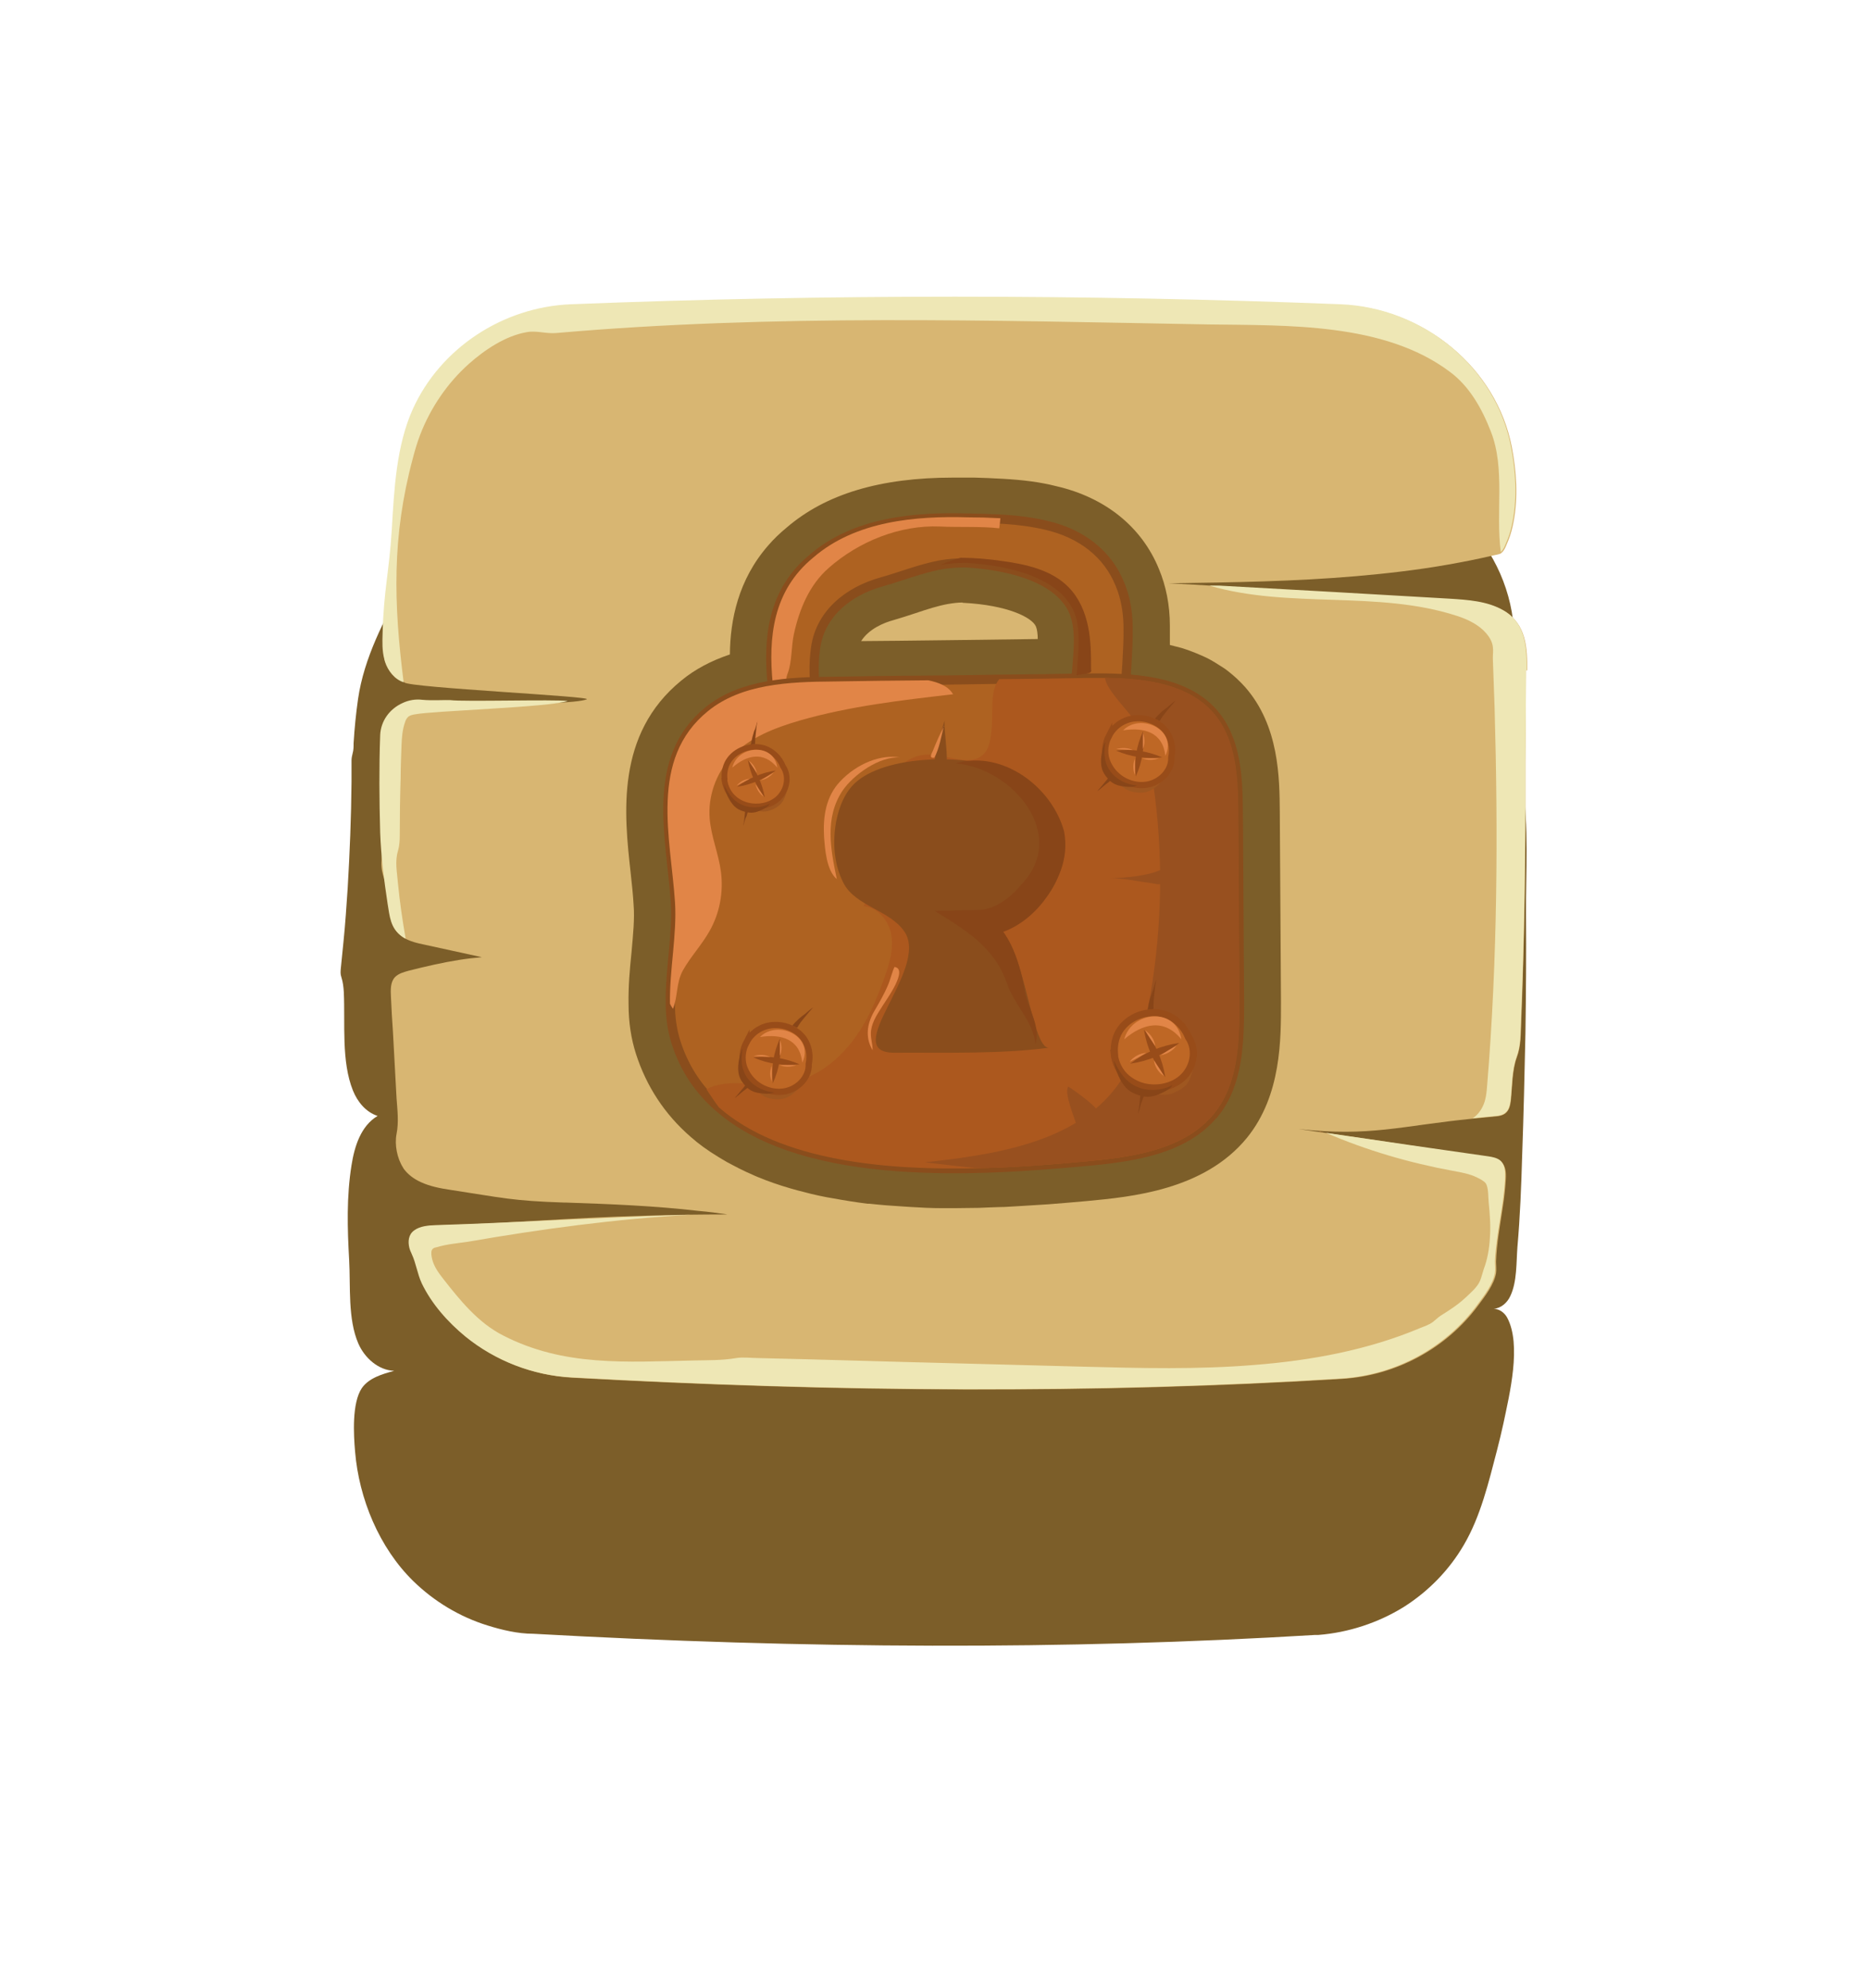 <svg width="63" height="67" viewBox="0 0 63 67" fill="none" xmlns="http://www.w3.org/2000/svg">
<g filter="url(#filter0_d_368_11908)">
<path d="M51.029 15.71C50.8 12.73 48.273 10.379 45.187 10.259C36.498 9.929 27.849 9.919 19.24 10.259C18.62 10.279 18.001 10.399 17.412 10.609C17.122 10.709 16.833 10.839 16.563 10.979C15.225 11.689 14.316 12.93 13.617 14.2C12.947 15.42 12.268 16.71 12.069 18.091C11.999 18.581 11.949 19.081 11.919 19.581C11.919 19.691 11.919 19.811 11.889 19.911C11.869 20.001 11.849 20.071 11.849 20.161C11.849 20.401 11.849 20.641 11.849 20.881C11.839 22.081 11.789 23.282 11.719 24.472C11.679 25.072 11.639 25.672 11.579 26.262C11.549 26.562 11.519 26.862 11.489 27.162C11.479 27.272 11.469 27.363 11.509 27.473C11.559 27.633 11.579 27.793 11.589 27.973C11.639 29.023 11.499 30.303 11.899 31.293C12.049 31.663 12.328 32.013 12.728 32.143C12.159 32.483 11.949 33.174 11.849 33.804C11.679 34.864 11.709 35.934 11.769 36.994C11.819 37.885 11.719 38.985 12.079 39.815C12.288 40.295 12.748 40.715 13.287 40.735C12.878 40.845 12.438 40.975 12.198 41.315C11.859 41.815 11.919 42.886 11.969 43.456C12.099 45.036 12.778 46.696 13.936 47.827C14.635 48.507 15.494 49.027 16.433 49.317C16.913 49.467 17.452 49.597 17.971 49.597C27.119 50.107 35.918 50.147 44.328 49.637C44.368 49.637 44.398 49.637 44.438 49.637C45.456 49.557 46.455 49.227 47.314 48.697C48.153 48.166 48.852 47.446 49.341 46.606C49.911 45.636 50.18 44.486 50.46 43.416C50.54 43.115 50.61 42.806 50.68 42.495C50.879 41.535 51.299 39.855 50.8 38.935C50.71 38.775 50.54 38.645 50.35 38.645C50.6 38.625 50.809 38.435 50.909 38.215C51.139 37.734 51.109 37.084 51.149 36.564C51.239 35.534 51.279 34.504 51.309 33.474C51.359 32.103 51.389 30.733 51.419 29.363C51.439 28.023 51.449 26.672 51.439 25.332C51.429 23.942 51.538 22.361 51.319 20.961C51.269 20.671 51.169 20.381 51.009 20.131C50.929 20.001 50.809 19.871 50.65 19.871C50.879 19.541 51.039 19.171 51.119 18.781C51.309 17.801 51.129 16.71 51.049 15.72L51.029 15.71Z" fill="#7C5E29"/>
</g>
<path d="M51.438 22.581C51.438 23.631 51.428 24.671 51.418 25.721C51.418 26.222 51.418 26.722 51.418 27.232C51.418 27.502 51.418 27.772 51.418 28.042C51.408 29.462 51.388 30.883 51.348 32.313C51.328 33.023 51.308 33.723 51.278 34.433C51.258 34.853 51.278 35.243 51.128 35.643C50.969 36.084 50.979 36.624 50.929 37.094C50.909 37.244 50.879 37.404 50.769 37.504C50.669 37.604 50.509 37.624 50.369 37.634C50.13 37.654 49.89 37.684 49.65 37.704C47.223 37.944 46.195 38.324 43.768 38.054C44.557 38.164 45.336 38.284 46.125 38.394C47.952 38.664 48.362 38.754 50.19 39.014C50.329 39.034 50.489 39.064 50.599 39.154C50.759 39.294 50.769 39.534 50.759 39.734C50.739 40.054 50.709 40.354 50.659 40.664C50.569 41.285 50.449 41.895 50.429 42.525C50.429 42.655 50.449 42.785 50.429 42.915C50.359 43.305 50.06 43.685 49.83 43.995C48.761 45.445 47.063 46.365 45.236 46.476C36.966 46.986 28.297 46.936 19.289 46.436C17.991 46.365 16.732 45.875 15.733 45.065C15.134 44.575 14.585 43.955 14.255 43.265C14.105 42.945 14.066 42.595 13.916 42.275C13.886 42.205 13.856 42.145 13.836 42.065C13.786 41.855 13.806 41.625 13.996 41.485C14.195 41.335 14.475 41.315 14.725 41.305C17.591 41.215 18.949 41.054 21.816 40.974C22.715 40.944 23.623 40.934 24.522 40.934C24.203 40.885 23.883 40.844 23.553 40.815C22.075 40.644 20.587 40.584 19.099 40.534C19.069 40.534 19.049 40.534 19.029 40.534C17.231 40.474 16.952 40.374 15.174 40.104C14.835 40.054 14.485 39.984 14.185 39.844C13.966 39.744 13.766 39.604 13.616 39.404C13.606 39.394 13.596 39.374 13.586 39.354C13.386 39.044 13.296 38.584 13.366 38.224C13.446 37.824 13.396 37.424 13.366 37.004C13.326 36.264 13.287 35.523 13.246 34.793C13.216 34.393 13.197 33.993 13.177 33.583C13.167 33.363 13.157 33.113 13.306 32.943C13.426 32.813 13.616 32.763 13.796 32.713C14.355 32.573 14.914 32.443 15.484 32.353C15.733 32.313 15.993 32.283 16.243 32.263C15.584 32.123 14.934 31.973 14.275 31.833C14.075 31.793 13.876 31.743 13.696 31.653C13.656 31.633 13.616 31.613 13.576 31.583C13.246 31.353 13.177 31.043 13.127 30.712C13.107 30.602 13.097 30.482 13.077 30.372C13.077 30.242 13.027 30.092 13.017 29.962C12.997 29.842 12.987 29.722 12.947 29.612C12.887 29.422 12.847 29.272 12.857 29.062C12.917 27.862 13.067 25.482 13.107 24.281C13.127 23.681 19.169 23.831 19.778 23.571C20.018 23.471 13.816 23.181 13.626 23.001C13.257 22.631 13.167 22.021 13.157 21.571C13.157 21.271 13.157 20.971 13.147 20.671C13.147 20.561 13.147 20.46 13.187 20.36C13.267 20.1 13.236 19.82 13.257 19.56C13.296 18.31 13.356 17.07 13.436 15.82C13.626 12.799 16.153 10.399 19.279 10.278C27.888 9.938 36.537 9.938 45.216 10.278C48.002 10.389 50.439 12.399 50.959 15.059C51.118 15.88 51.178 16.76 51.019 17.59C50.979 17.8 50.929 18 50.849 18.2C50.799 18.31 50.729 18.54 50.619 18.63C50.619 18.63 50.599 18.64 50.599 18.65C50.529 18.69 50.419 18.7 50.339 18.72C49.83 18.84 49.321 18.94 48.811 19.03C47.793 19.21 46.754 19.33 45.715 19.42C43.628 19.6 41.541 19.63 39.453 19.66H39.393C39.963 19.69 40.542 19.72 41.111 19.76C43.698 19.9 46.285 20.05 48.871 20.2C49.5 20.24 50.15 20.28 50.699 20.59C51.448 21.031 51.488 21.841 51.478 22.601L51.438 22.581Z" fill="#D8B672"/>
<path d="M13.565 23.698C13.774 23.598 14.004 23.558 14.244 23.588C14.553 23.618 15.033 23.588 15.182 23.598C15.612 23.658 18.708 23.568 19.137 23.628C18.528 23.838 14.593 23.958 13.984 24.078C13.914 24.088 13.834 24.108 13.774 24.148C13.714 24.198 13.674 24.268 13.654 24.338C13.565 24.588 13.544 24.858 13.534 25.118C13.524 25.478 13.505 25.838 13.505 26.198C13.485 26.849 13.475 27.499 13.475 28.149C13.475 28.329 13.465 28.509 13.415 28.679C13.305 29.039 13.385 29.409 13.415 29.779C13.475 30.399 13.565 31.019 13.674 31.639C13.634 31.619 13.594 31.599 13.555 31.569C13.155 31.289 13.135 30.879 13.065 30.459C12.945 29.669 12.845 28.869 12.815 28.069C12.785 26.968 12.775 25.868 12.815 24.778C12.835 24.308 13.125 23.898 13.565 23.698Z" fill="#EEE7B5"/>
<path d="M44.43 38.105C44.5 38.136 44.56 38.166 44.63 38.185C44.56 38.175 44.49 38.145 44.43 38.105Z" fill="#E9904D"/>
<path d="M50.73 39.724C50.69 40.664 50.43 41.574 50.39 42.514C50.39 42.645 50.41 42.775 50.39 42.904C50.32 43.295 50.021 43.675 49.791 43.985C48.722 45.435 47.025 46.355 45.197 46.465C36.927 46.975 28.258 46.925 19.25 46.425C17.951 46.355 16.693 45.865 15.694 45.055C15.095 44.565 14.546 43.945 14.216 43.255C14.066 42.934 14.027 42.584 13.877 42.264C13.847 42.194 13.817 42.134 13.797 42.054C13.747 41.844 13.767 41.614 13.957 41.474C14.156 41.324 14.436 41.304 14.686 41.294C17.552 41.204 20.408 41.024 23.275 40.944C20.758 41.084 18.251 41.424 15.774 41.854C15.435 41.904 15.065 41.934 14.736 42.034C14.686 42.044 14.626 42.054 14.586 42.094C14.526 42.154 14.536 42.244 14.546 42.334C14.586 42.624 14.746 42.855 14.925 43.085C15.505 43.825 16.114 44.585 16.963 45.015C19.01 46.065 21.088 45.905 23.405 45.855C23.884 45.845 24.343 45.855 24.813 45.775C25.052 45.735 25.332 45.775 25.572 45.775C26.111 45.785 26.651 45.805 27.2 45.815C28.278 45.845 29.367 45.875 30.446 45.905C32.473 45.955 34.49 46.015 36.518 46.065C38.446 46.115 40.383 46.165 42.301 46.005C44.198 45.855 46.106 45.505 47.864 44.765C48.013 44.705 48.173 44.655 48.303 44.555C48.393 44.485 48.473 44.405 48.563 44.345C48.852 44.165 49.132 43.985 49.392 43.745C49.561 43.585 49.801 43.385 49.891 43.165C49.941 43.044 49.971 42.904 50.011 42.785C50.141 42.444 50.201 42.084 50.221 41.724C50.251 41.334 50.221 40.934 50.181 40.534C50.161 40.364 50.181 40.034 50.081 39.884C50.021 39.804 49.881 39.734 49.781 39.684C49.531 39.564 49.252 39.514 48.972 39.464C47.504 39.194 46.066 38.774 44.698 38.184C46.525 38.454 48.343 38.714 50.161 38.974C50.3 38.994 50.46 39.024 50.57 39.114C50.73 39.254 50.74 39.494 50.73 39.694V39.724Z" fill="#EEE7B5"/>
<path d="M12.957 22.227C12.877 21.937 12.887 21.627 12.897 21.327C12.937 19.867 13.117 19.297 13.207 17.837C13.287 16.496 13.357 15.026 13.916 13.786C14.845 11.735 16.952 10.345 19.249 10.255C27.858 9.915 36.507 9.915 45.186 10.255C47.973 10.365 50.41 12.376 50.929 15.036C51.089 15.856 51.149 16.736 50.989 17.567C50.949 17.776 50.899 17.977 50.819 18.177C50.769 18.287 50.699 18.517 50.589 18.607C50.41 17.266 50.749 15.796 50.25 14.536C49.95 13.766 49.531 13.016 48.862 12.525C46.644 10.865 43.379 10.975 40.722 10.935C33.381 10.805 26.07 10.585 18.75 11.225C18.41 11.255 18.081 11.135 17.761 11.195C17.042 11.315 16.333 11.795 15.804 12.265C15.075 12.916 14.515 13.746 14.166 14.646C14.066 14.906 13.986 15.176 13.916 15.446C13.207 18.087 13.267 20.327 13.606 22.997C13.297 22.898 13.077 22.608 12.977 22.307C12.977 22.287 12.967 22.267 12.957 22.247V22.227Z" fill="#EEE7B5"/>
<path d="M51.438 22.579C51.438 23.629 51.428 24.669 51.418 25.719C51.418 26.22 51.418 26.72 51.418 27.23C51.408 29.63 51.368 32.031 51.268 34.421C51.248 34.841 51.268 35.231 51.119 35.631C50.959 36.072 50.969 36.612 50.919 37.082C50.899 37.232 50.869 37.392 50.759 37.492C50.659 37.592 50.499 37.612 50.359 37.622C50.12 37.642 49.88 37.672 49.64 37.692C49.78 37.602 49.89 37.472 49.97 37.312C50.09 37.082 50.11 36.822 50.13 36.562C50.479 32.331 50.499 28.09 50.38 23.859C50.359 23.299 50.34 22.739 50.32 22.179C50.32 22.049 50.34 21.929 50.32 21.799C50.3 21.629 50.21 21.479 50.1 21.349C49.85 21.058 49.481 20.878 49.111 20.759C46.444 19.888 43.458 20.528 40.762 19.738H41.091C43.678 19.878 46.265 20.028 48.851 20.178C49.481 20.218 50.13 20.258 50.669 20.568C51.428 20.998 51.468 21.819 51.458 22.579H51.438Z" fill="#EEE7B5"/>
<path d="M31.754 40.722C31.375 40.722 31.035 40.703 30.695 40.682L30.406 40.663C30.036 40.642 29.667 40.612 29.307 40.572H29.237C28.848 40.522 28.468 40.462 28.089 40.392L27.859 40.352C27.489 40.282 27.18 40.202 26.88 40.122L26.631 40.052C26.251 39.942 25.881 39.812 25.542 39.672C25.482 39.652 25.432 39.622 25.382 39.602C25.052 39.462 24.773 39.312 24.493 39.162C24.393 39.102 24.303 39.052 24.224 39.002C23.844 38.772 23.544 38.552 23.285 38.322C22.406 37.562 21.787 36.612 21.437 35.522C21.277 35.021 21.187 34.471 21.187 33.841C21.177 33.251 21.227 32.671 21.287 32.101C21.337 31.521 21.397 30.971 21.357 30.491C21.337 30.14 21.297 29.78 21.257 29.41C21.038 27.44 20.748 24.749 22.965 22.939C23.425 22.559 23.974 22.269 24.603 22.059C24.613 20.899 24.883 19.538 25.901 18.378C26.081 18.168 26.291 17.968 26.521 17.778C27.839 16.648 29.677 16.098 32.123 16.098C32.303 16.098 32.493 16.098 32.663 16.098H32.853C33.162 16.108 33.482 16.118 33.801 16.138C34.501 16.178 35.06 16.248 35.609 16.388C37.257 16.768 38.486 17.758 39.065 19.178C39.304 19.748 39.434 20.398 39.434 21.089C39.434 21.309 39.434 21.529 39.434 21.739C39.564 21.769 39.694 21.809 39.824 21.839C39.914 21.869 40.004 21.899 40.093 21.929C40.233 21.979 40.373 22.039 40.513 22.099C40.623 22.149 40.693 22.179 40.763 22.219C40.912 22.299 41.052 22.389 41.192 22.479C41.272 22.529 41.332 22.569 41.392 22.619C41.611 22.789 41.801 22.969 41.971 23.159C43.12 24.469 43.13 26.22 43.139 27.37L43.179 33.761C43.179 35.011 43.2 36.912 42.031 38.352C40.583 40.122 38.116 40.342 36.638 40.482C36.238 40.522 35.799 40.552 35.33 40.592L34.351 40.653L33.851 40.682C33.672 40.682 32.992 40.712 32.992 40.712C32.723 40.712 32.443 40.722 32.154 40.722H31.774H31.754ZM32.443 20.308C32.293 20.308 32.133 20.328 31.954 20.358C31.614 20.419 31.245 20.538 30.855 20.669C30.616 20.749 30.366 20.829 30.126 20.899C29.787 20.989 29.287 21.199 29.027 21.609C29.767 21.609 34.98 21.539 34.98 21.539C34.98 21.369 34.96 21.219 34.92 21.119C34.79 20.809 33.961 20.398 32.483 20.319H32.453L32.443 20.308Z" fill="#7C5E29"/>
<path d="M38.086 23.202C38.016 23.592 37.966 23.962 37.936 24.362L36.617 24.952C36.478 24.732 36.368 24.492 36.298 24.252C36.188 23.912 36.158 23.552 36.148 23.202C36.128 23.092 36.238 22.982 36.248 22.882C36.248 22.722 36.268 22.802 36.278 22.762C36.278 22.752 36.278 22.722 36.288 22.672C36.338 21.972 36.438 21.241 36.198 20.631C35.659 19.371 33.761 19.041 32.553 18.971C32.263 18.971 31.973 18.991 31.694 19.041C31.015 19.171 30.365 19.431 29.726 19.611C28.568 19.931 27.599 20.721 27.479 21.942C27.389 22.612 27.479 23.352 27.589 24.132L26.141 23.902C26.101 23.632 26.061 23.362 26.031 23.092C25.871 21.512 26.031 19.931 27.399 18.811C28.827 17.581 30.845 17.411 32.603 17.461C33.422 17.481 34.3 17.481 35.249 17.701C36.478 17.981 37.346 18.691 37.746 19.681C37.926 20.101 38.016 20.581 38.026 21.101C38.036 21.561 38.006 21.982 37.986 22.382C37.976 22.572 37.956 22.762 37.956 22.942C37.956 22.982 37.996 23.032 38.036 23.082C38.076 23.122 38.086 23.162 38.076 23.212L38.086 23.202Z" fill="#AE6221" stroke="#8A4D1C" stroke-width="0.31" stroke-miterlimit="10"/>
<path d="M33.721 17.477C33.681 17.777 33.751 17.287 33.681 17.807C33.092 17.737 32.282 17.777 31.693 17.747C30.325 17.687 28.937 18.257 27.928 19.148C27.269 19.728 26.939 20.558 26.759 21.378C26.67 21.788 26.7 22.308 26.55 22.698C26.47 22.898 26.56 22.938 26.32 23.048C26.29 23.068 26.17 23.078 26.05 23.068C25.891 21.488 26.05 19.908 27.419 18.788C28.847 17.557 30.864 17.387 32.622 17.437C32.972 17.437 33.341 17.447 33.711 17.467H33.721V17.477Z" fill="#E18547"/>
<path d="M40.922 37.537C39.913 38.777 38.105 39.017 36.487 39.157C33.182 39.457 27.179 39.907 24.233 37.327C23.574 36.757 23.075 36.037 22.785 35.127C22.655 34.717 22.595 34.276 22.595 33.826C22.575 32.696 22.835 31.486 22.765 30.406C22.625 28.255 21.876 25.585 23.873 23.964C25.002 23.044 26.61 22.974 28.078 22.964C29.147 22.944 30.225 22.934 31.304 22.924C32.103 22.924 32.892 22.904 33.691 22.894C34.67 22.884 35.658 22.874 36.637 22.854C38.165 22.834 39.913 22.904 40.902 24.034C41.681 24.934 41.731 26.205 41.741 27.385C41.751 29.515 41.771 31.646 41.781 33.776C41.781 35.087 41.761 36.507 40.932 37.537H40.922Z" fill="#AE6221" stroke="#8A4D1C" stroke-width="0.31" stroke-miterlimit="10"/>
<path d="M40.921 37.534C39.912 38.775 38.104 39.015 36.486 39.155C35.508 39.245 34.299 39.345 33.011 39.375C29.905 39.455 26.309 39.145 24.232 37.324C24.082 37.124 23.952 36.924 23.812 36.714C24.542 36.324 25.45 36.624 26.289 36.554C27.198 36.484 28.017 35.954 28.596 35.264C29.176 34.584 29.535 33.744 29.825 32.913C29.985 32.463 30.125 31.983 30.045 31.513C29.965 31.043 29.595 30.583 29.106 30.543C29.126 30.523 29.136 30.493 29.146 30.463C29.615 29.603 29.465 28.563 29.555 27.593C29.615 26.882 29.945 26.112 30.494 25.702C30.724 25.532 31.003 25.432 31.303 25.432C31.952 25.432 32.731 25.872 33.171 25.402C33.32 25.242 33.37 25.012 33.4 24.792C33.51 24.042 33.33 23.342 33.68 22.892C34.659 22.882 35.648 22.872 36.626 22.852C36.826 22.852 37.036 22.852 37.235 22.852C38.604 22.872 40.032 23.052 40.891 24.032C41.67 24.932 41.72 26.202 41.73 27.382C41.74 29.513 41.76 31.643 41.77 33.774C41.77 35.084 41.75 36.504 40.921 37.534Z" fill="#AC581E"/>
<path d="M33.411 31.242C34.579 31.202 35.608 30.212 35.778 29.092C35.967 27.792 35.118 26.512 33.92 25.971C32.702 25.421 30.025 25.421 28.916 26.311C28.497 26.642 28.287 27.172 28.187 27.682C28.058 28.382 28.107 29.142 28.437 29.772C28.846 30.552 30.015 30.682 30.494 31.413C31.333 32.683 28.247 35.493 30.155 35.483C31.843 35.473 33.72 35.533 35.368 35.313C34.719 35.403 34.509 31.202 33.411 31.242Z" fill="#8A4D1C"/>
<path d="M40.923 37.537C39.915 38.777 38.107 39.017 36.489 39.157C35.51 39.247 34.302 39.347 33.013 39.377C32.404 39.327 31.785 39.247 31.176 39.177C33.563 38.917 36.229 38.507 37.638 36.626C38.307 35.736 38.586 34.626 38.776 33.536C39.176 31.195 39.216 28.795 38.876 26.445C38.776 25.734 38.606 24.984 38.267 24.334C38.117 24.044 37.278 23.254 37.248 22.844C38.616 22.864 40.044 23.044 40.903 24.024C41.682 24.924 41.732 26.194 41.742 27.375C41.752 29.505 41.772 31.636 41.782 33.766C41.782 35.076 41.762 36.496 40.933 37.527L40.923 37.537Z" fill="#98501F"/>
<path d="M32.131 23.4C30.393 23.6 28.656 23.8 26.978 24.28C26.119 24.53 25.25 24.86 24.651 25.51C24.131 26.07 23.862 26.84 23.922 27.591C23.972 28.201 24.221 28.771 24.301 29.381C24.391 30.071 24.261 30.781 23.912 31.391C23.652 31.851 23.282 32.242 23.023 32.702C22.783 33.132 22.853 33.602 22.683 34.002C22.643 33.942 22.613 33.892 22.583 33.832C22.563 32.702 22.823 31.491 22.753 30.411C22.613 28.261 21.864 25.59 23.862 23.97C24.99 23.05 26.598 22.98 28.066 22.97C29.135 22.95 30.214 22.94 31.292 22.93C31.622 23 31.971 23.12 32.131 23.41V23.4Z" fill="#E18547"/>
<path d="M36.787 22.581C36.787 22.581 36.787 22.631 36.767 22.651C36.747 22.672 36.717 22.681 36.687 22.692C36.557 22.712 36.417 22.742 36.287 22.762C36.287 22.752 36.287 22.721 36.297 22.672C36.347 21.971 36.447 21.241 36.207 20.631C35.668 19.371 33.77 19.041 32.562 18.971C32.272 18.971 31.983 18.991 31.703 19.041C31.923 18.941 32.153 18.861 32.382 18.801C32.852 18.801 33.321 18.841 33.791 18.911C34.609 19.021 35.468 19.221 36.028 19.801C36.377 20.161 36.577 20.631 36.677 21.121C36.777 21.601 36.777 22.101 36.777 22.591L36.787 22.581Z" fill="#884518"/>
<path d="M36.288 37.925L36.777 37.705C36.887 37.655 37.007 37.595 37.007 37.485C37.017 37.315 36.158 36.715 36.009 36.625C35.859 36.835 36.218 37.665 36.288 37.925Z" fill="#98501F"/>
<path d="M39.184 29.291C38.744 29.521 37.925 29.591 37.426 29.601C37.895 29.601 38.365 29.711 38.834 29.771C38.974 29.791 39.104 29.861 39.203 29.721C39.283 29.621 39.273 29.301 39.184 29.281V29.291Z" fill="#98501F"/>
<path d="M31.496 25.673C31.576 25.203 31.706 24.753 31.836 24.293C31.836 24.753 31.926 25.233 31.916 25.673C31.736 25.673 31.556 25.673 31.496 25.673Z" fill="#8A4D1C"/>
<path d="M31.825 24.478C31.825 24.478 31.845 24.458 31.825 24.468C31.685 24.738 31.555 25.028 31.445 25.308C31.405 25.398 31.295 25.568 31.495 25.538C31.665 25.218 31.725 24.838 31.815 24.468L31.825 24.478Z" fill="#E18547"/>
<path d="M30.334 25.53C29.635 25.49 28.776 26.11 28.407 26.64C27.788 27.56 27.997 28.62 28.207 29.631C27.857 29.34 27.807 28.61 27.777 28.2C27.738 27.53 27.837 26.84 28.327 26.33C28.896 25.73 29.695 25.42 30.334 25.53Z" fill="#E18547"/>
<path d="M30.154 32.59C30.084 32.71 30.004 33.05 29.934 33.2C29.804 33.51 29.634 33.8 29.465 34.09C29.225 34.51 29.155 34.97 29.415 35.4C29.415 35.16 29.325 34.95 29.365 34.71C29.415 34.4 29.595 34.15 29.764 33.88C29.874 33.7 30.643 32.65 30.143 32.59H30.154Z" fill="#E18547"/>
<path d="M32.213 25.731C33.771 25.27 35.449 26.501 35.868 28.021C36.048 28.971 35.639 29.761 35.159 30.401C34.66 31.032 33.881 31.582 32.942 31.552L33.212 30.762C34.071 31.412 34.4 32.502 34.56 33.502C34.69 34.042 35.079 34.622 34.9 35.203C34.85 34.442 34.151 33.832 33.931 33.112C33.501 31.902 32.493 31.312 31.504 30.702L32.952 30.672C33.491 30.672 34.031 30.302 34.43 29.811C36.038 28.131 34.111 25.881 32.213 25.731Z" fill="#884518"/>
<path d="M38.266 36.561C38.405 36.691 38.725 36.811 38.915 36.861C39.224 36.931 39.424 36.921 39.704 36.771C39.934 36.651 40.063 36.511 40.143 36.271C40.193 36.12 40.283 35.891 40.223 35.73C40.093 36.191 39.724 36.571 39.254 36.671C38.935 36.741 38.615 36.671 38.266 36.551V36.561Z" fill="#9F5720"/>
<path d="M38.691 34.022C38.691 34.022 38.701 33.932 38.711 33.892C38.731 33.772 38.761 33.662 38.801 33.552C38.821 33.492 38.841 33.442 38.861 33.382C38.891 33.312 38.901 33.242 38.921 33.172C38.931 33.132 38.951 33.092 38.961 33.052C38.961 33.042 38.971 33.032 38.971 33.012C38.971 33.082 38.951 33.162 38.941 33.232C38.931 33.352 38.911 33.472 38.901 33.592C38.891 33.702 38.881 33.812 38.881 33.922C38.881 33.962 38.901 34.022 38.851 34.022C38.831 34.022 38.811 34.022 38.791 34.022C38.771 34.022 38.741 34.042 38.691 34.022Z" fill="#884518"/>
<path d="M38.643 36.54C38.643 36.54 38.633 36.63 38.623 36.67C38.603 36.79 38.573 36.9 38.533 37.01C38.513 37.07 38.493 37.12 38.473 37.18C38.443 37.25 38.433 37.32 38.413 37.39C38.403 37.43 38.383 37.47 38.373 37.51C38.373 37.52 38.363 37.53 38.363 37.55C38.363 37.48 38.383 37.4 38.393 37.33C38.403 37.21 38.423 37.09 38.433 36.97C38.443 36.86 38.453 36.75 38.453 36.64C38.453 36.6 38.433 36.54 38.483 36.54C38.503 36.54 38.523 36.54 38.543 36.54C38.563 36.54 38.593 36.52 38.643 36.54Z" fill="#884518"/>
<path d="M37.565 35.501C37.545 35.251 37.595 34.981 37.724 34.761C38.024 34.261 38.703 34.011 39.263 34.191C39.632 34.311 39.922 34.611 40.062 34.961C40.361 35.401 40.231 36.011 39.832 36.352C39.492 36.642 39.003 36.732 38.563 36.632C38.354 36.582 38.154 36.482 37.984 36.342C37.734 36.132 37.585 35.821 37.555 35.501H37.565Z" fill="#BE6725" stroke="#984C19" stroke-width="0.24" stroke-miterlimit="10"/>
<path d="M39.755 35.152C39.276 35.532 38.706 35.763 38.098 35.852C38.587 35.472 39.136 35.242 39.755 35.152Z" fill="#984C19"/>
<path d="M39.281 36.307C38.902 35.847 38.652 35.297 38.562 34.707C38.952 35.177 39.181 35.707 39.281 36.307Z" fill="#984C19"/>
<path d="M39.822 35.031C39.243 34.321 38.524 34.491 37.895 35.031C38.144 34.071 39.652 33.931 39.822 35.031Z" fill="#E18547"/>
<path d="M38.602 34.73C38.782 34.85 38.912 35.041 38.942 35.261C38.822 35.081 38.702 34.91 38.602 34.73Z" fill="#E18547"/>
<path d="M39.661 35.238C39.541 35.408 39.331 35.538 39.121 35.568C39.301 35.448 39.481 35.338 39.661 35.238Z" fill="#E18547"/>
<path d="M39.234 36.268C39.054 36.148 38.925 35.958 38.895 35.738C39.014 35.918 39.135 36.088 39.234 36.268Z" fill="#E18547"/>
<path d="M38.078 35.788C38.208 35.618 38.428 35.498 38.637 35.488C38.447 35.598 38.268 35.698 38.078 35.788Z" fill="#E18547"/>
<path d="M37.555 35.754C37.555 35.944 37.684 36.244 37.774 36.414C37.934 36.684 38.074 36.814 38.384 36.914C38.623 36.994 38.823 36.984 39.063 36.884C39.213 36.814 39.442 36.724 39.522 36.574C39.093 36.794 38.553 36.804 38.144 36.534C37.874 36.354 37.705 36.084 37.555 35.754Z" fill="#884518"/>
<path d="M24.973 27.088C25.082 27.188 25.332 27.288 25.482 27.318C25.731 27.378 25.881 27.368 26.111 27.248C26.29 27.158 26.39 27.038 26.46 26.858C26.5 26.738 26.57 26.558 26.52 26.438C26.42 26.798 26.131 27.098 25.751 27.178C25.492 27.238 25.242 27.178 24.973 27.088Z" fill="#9F5720"/>
<path d="M25.313 25.083C25.313 25.083 25.323 25.013 25.333 24.973C25.353 24.883 25.373 24.793 25.403 24.703C25.413 24.653 25.433 24.613 25.453 24.573C25.473 24.523 25.483 24.463 25.503 24.413C25.503 24.383 25.523 24.353 25.533 24.323C25.533 24.313 25.533 24.303 25.533 24.293C25.533 24.353 25.513 24.413 25.503 24.473C25.493 24.563 25.483 24.663 25.473 24.753C25.463 24.843 25.453 24.923 25.453 25.013C25.453 25.043 25.463 25.093 25.423 25.093C25.403 25.093 25.393 25.093 25.373 25.093C25.353 25.093 25.333 25.113 25.293 25.093L25.313 25.083Z" fill="#884518"/>
<path d="M25.271 27.07C25.271 27.07 25.261 27.14 25.251 27.18C25.231 27.27 25.211 27.36 25.181 27.45C25.171 27.5 25.151 27.54 25.131 27.58C25.111 27.63 25.101 27.69 25.081 27.74C25.081 27.77 25.061 27.8 25.051 27.83C25.051 27.84 25.051 27.85 25.051 27.86C25.051 27.8 25.071 27.74 25.081 27.68C25.091 27.59 25.101 27.49 25.111 27.4C25.121 27.31 25.131 27.23 25.131 27.14C25.131 27.11 25.121 27.06 25.161 27.06C25.181 27.06 25.191 27.06 25.211 27.06C25.231 27.06 25.251 27.04 25.291 27.06L25.271 27.07Z" fill="#884518"/>
<path d="M24.424 26.251C24.404 26.051 24.444 25.841 24.544 25.671C24.774 25.28 25.313 25.08 25.762 25.22C26.052 25.32 26.282 25.55 26.392 25.831C26.631 26.181 26.521 26.661 26.212 26.931C25.942 27.161 25.553 27.231 25.213 27.151C25.043 27.111 24.884 27.031 24.754 26.921C24.554 26.751 24.444 26.511 24.414 26.261L24.424 26.251Z" fill="#BE6725" stroke="#984C19" stroke-width="0.19" stroke-miterlimit="10"/>
<path d="M26.151 25.969C25.762 26.259 25.323 26.449 24.844 26.519C25.233 26.229 25.662 26.049 26.151 25.969Z" fill="#984C19"/>
<path d="M25.78 26.877C25.49 26.507 25.291 26.077 25.211 25.617C25.51 25.997 25.69 26.407 25.78 26.877Z" fill="#984C19"/>
<path d="M26.201 25.874C25.742 25.314 25.173 25.444 24.684 25.874C24.863 25.124 26.081 25.014 26.201 25.874Z" fill="#E18547"/>
<path d="M25.242 25.641C25.382 25.741 25.482 25.891 25.512 26.061C25.422 25.911 25.332 25.791 25.242 25.641Z" fill="#E18547"/>
<path d="M26.078 26.039C25.968 26.169 25.818 26.269 25.648 26.299C25.798 26.209 25.928 26.129 26.078 26.039Z" fill="#E18547"/>
<path d="M25.739 26.85C25.599 26.75 25.499 26.6 25.469 26.43C25.559 26.58 25.649 26.7 25.739 26.85Z" fill="#E18547"/>
<path d="M24.832 26.48C24.942 26.35 25.102 26.26 25.272 26.25C25.122 26.33 24.982 26.4 24.832 26.48Z" fill="#E18547"/>
<path d="M24.412 26.44C24.412 26.59 24.512 26.83 24.592 26.96C24.722 27.17 24.832 27.28 25.071 27.35C25.261 27.41 25.421 27.41 25.6 27.33C25.72 27.28 25.9 27.2 25.959 27.08C25.62 27.26 25.191 27.26 24.872 27.05C24.652 26.91 24.522 26.69 24.402 26.43L24.412 26.44Z" fill="#884518"/>
<path d="M37.395 25.914C37.434 26.074 37.614 26.304 37.734 26.424C37.934 26.624 38.084 26.694 38.363 26.714C38.583 26.734 38.753 26.684 38.933 26.544C39.042 26.454 39.212 26.324 39.252 26.184C38.943 26.464 38.483 26.584 38.084 26.444C37.814 26.354 37.604 26.154 37.404 25.914H37.395Z" fill="#9F5720"/>
<path d="M38.934 24.22C38.934 24.22 38.983 24.16 39.014 24.13C39.083 24.059 39.163 23.979 39.243 23.919C39.283 23.889 39.323 23.859 39.373 23.819C39.423 23.779 39.463 23.739 39.513 23.699C39.542 23.679 39.572 23.649 39.602 23.629C39.612 23.629 39.622 23.619 39.632 23.609C39.592 23.659 39.542 23.709 39.503 23.759C39.433 23.839 39.373 23.919 39.303 24C39.243 24.07 39.183 24.149 39.133 24.23C39.113 24.259 39.103 24.309 39.063 24.29C39.043 24.29 39.033 24.27 39.014 24.259C38.993 24.25 38.964 24.259 38.944 24.22H38.934Z" fill="#884518"/>
<path d="M37.683 26.059C37.683 26.059 37.633 26.119 37.603 26.149C37.533 26.219 37.453 26.299 37.374 26.359C37.334 26.389 37.294 26.419 37.244 26.459C37.194 26.499 37.154 26.539 37.104 26.579C37.074 26.599 37.044 26.629 37.014 26.649C37.004 26.649 36.994 26.659 36.984 26.669C37.024 26.619 37.074 26.569 37.114 26.519C37.184 26.439 37.244 26.359 37.314 26.279C37.374 26.209 37.434 26.129 37.483 26.049C37.503 26.019 37.513 25.969 37.553 25.989C37.573 25.989 37.583 26.009 37.603 26.019C37.623 26.029 37.653 26.019 37.673 26.059H37.683Z" fill="#884518"/>
<path d="M37.385 24.798C37.485 24.598 37.655 24.428 37.854 24.328C38.314 24.088 38.933 24.218 39.263 24.598C39.482 24.858 39.552 25.208 39.482 25.529C39.502 25.989 39.103 26.379 38.653 26.449C38.264 26.509 37.854 26.359 37.585 26.079C37.455 25.949 37.355 25.779 37.295 25.599C37.215 25.328 37.255 25.038 37.385 24.788V24.798Z" fill="#BE6725" stroke="#984C19" stroke-width="0.21" stroke-miterlimit="10"/>
<path d="M39.174 25.528C38.645 25.588 38.116 25.518 37.617 25.298C38.156 25.238 38.665 25.308 39.174 25.528Z" fill="#984C19"/>
<path d="M38.285 26.171C38.225 25.65 38.305 25.14 38.525 24.66C38.585 25.19 38.505 25.68 38.285 26.171Z" fill="#984C19"/>
<path d="M39.283 25.477C39.193 24.677 38.564 24.507 37.855 24.617C38.454 24.017 39.692 24.597 39.283 25.477Z" fill="#E18547"/>
<path d="M38.523 24.707C38.593 24.877 38.593 25.077 38.523 25.247C38.523 25.057 38.523 24.897 38.523 24.707Z" fill="#E18547"/>
<path d="M39.063 25.562C38.883 25.622 38.684 25.633 38.504 25.562C38.694 25.562 38.873 25.562 39.063 25.562Z" fill="#E18547"/>
<path d="M38.256 26.118C38.186 25.948 38.186 25.748 38.256 25.578C38.256 25.768 38.256 25.928 38.256 26.118Z" fill="#E18547"/>
<path d="M37.625 25.249C37.805 25.199 38.004 25.199 38.184 25.279C37.994 25.269 37.825 25.259 37.625 25.249Z" fill="#E18547"/>
<path d="M37.264 24.991C37.175 25.131 37.125 25.411 37.115 25.581C37.105 25.851 37.145 26.011 37.324 26.221C37.464 26.391 37.614 26.471 37.833 26.501C37.973 26.521 38.193 26.551 38.322 26.471C37.903 26.441 37.494 26.201 37.324 25.821C37.205 25.561 37.215 25.291 37.264 24.98V24.991Z" fill="#884518"/>
<path d="M25.172 36.25C25.212 36.41 25.392 36.64 25.511 36.76C25.711 36.96 25.861 37.03 26.141 37.05C26.36 37.07 26.53 37.02 26.71 36.88C26.82 36.79 26.99 36.66 27.029 36.52C26.72 36.8 26.261 36.92 25.861 36.78C25.591 36.69 25.382 36.49 25.182 36.25H25.172Z" fill="#9F5720"/>
<path d="M26.711 34.563C26.711 34.563 26.761 34.503 26.791 34.473C26.861 34.403 26.941 34.323 27.02 34.263C27.06 34.233 27.1 34.203 27.15 34.163C27.2 34.123 27.24 34.083 27.29 34.043C27.32 34.023 27.35 33.993 27.38 33.973C27.39 33.973 27.4 33.963 27.41 33.953C27.37 34.003 27.32 34.053 27.28 34.103C27.21 34.183 27.15 34.263 27.08 34.343C27.02 34.413 26.96 34.493 26.911 34.573C26.891 34.603 26.881 34.653 26.841 34.633C26.821 34.633 26.811 34.613 26.791 34.603C26.771 34.593 26.741 34.603 26.721 34.563H26.711Z" fill="#884518"/>
<path d="M25.46 36.403C25.46 36.403 25.41 36.463 25.381 36.493C25.311 36.563 25.231 36.643 25.151 36.703C25.111 36.733 25.071 36.763 25.021 36.803C24.971 36.843 24.931 36.883 24.881 36.923C24.852 36.943 24.822 36.973 24.792 36.993C24.782 36.993 24.772 37.003 24.762 37.013C24.802 36.963 24.852 36.913 24.892 36.863C24.961 36.783 25.021 36.703 25.091 36.623C25.151 36.553 25.211 36.473 25.261 36.393C25.281 36.363 25.291 36.313 25.331 36.333C25.351 36.333 25.361 36.353 25.381 36.363C25.401 36.373 25.43 36.363 25.451 36.403H25.46Z" fill="#884518"/>
<path d="M25.162 35.138C25.262 34.938 25.432 34.768 25.632 34.668C26.091 34.428 26.71 34.558 27.04 34.938C27.26 35.198 27.329 35.548 27.26 35.868C27.28 36.328 26.88 36.718 26.431 36.788C26.041 36.849 25.632 36.699 25.362 36.419C25.232 36.288 25.132 36.118 25.072 35.938C24.992 35.668 25.032 35.378 25.162 35.128V35.138Z" fill="#BE6725" stroke="#984C19" stroke-width="0.21" stroke-miterlimit="10"/>
<path d="M26.952 35.872C26.423 35.932 25.894 35.862 25.395 35.642C25.934 35.582 26.443 35.652 26.952 35.872Z" fill="#984C19"/>
<path d="M26.05 36.514C25.991 35.994 26.07 35.484 26.291 35.004C26.351 35.534 26.27 36.024 26.05 36.514Z" fill="#984C19"/>
<path d="M27.045 35.813C26.955 35.013 26.326 34.843 25.617 34.953C26.216 34.353 27.454 34.933 27.045 35.813Z" fill="#E18547"/>
<path d="M26.289 35.051C26.359 35.221 26.359 35.421 26.289 35.591C26.289 35.401 26.289 35.241 26.289 35.051Z" fill="#E18547"/>
<path d="M26.84 35.902C26.661 35.962 26.461 35.972 26.281 35.902C26.471 35.902 26.651 35.902 26.84 35.902Z" fill="#E18547"/>
<path d="M26.017 36.458C25.947 36.288 25.947 36.088 26.017 35.918C26.017 36.108 26.017 36.268 26.017 36.458Z" fill="#E18547"/>
<path d="M25.402 35.593C25.582 35.543 25.782 35.543 25.961 35.623C25.772 35.613 25.592 35.603 25.402 35.593Z" fill="#E18547"/>
<path d="M25.034 35.334C24.944 35.474 24.894 35.754 24.884 35.924C24.874 36.194 24.914 36.354 25.094 36.565C25.234 36.734 25.383 36.815 25.603 36.844C25.743 36.864 25.962 36.895 26.092 36.815C25.673 36.785 25.264 36.544 25.094 36.164C24.974 35.904 24.984 35.634 25.034 35.324V35.334Z" fill="#884518"/>
<defs>
<filter id="filter0_d_368_11908" x="0.54" y="4.538" width="61.857" height="61.872" filterUnits="userSpaceOnUse" color-interpolation-filters="sRGB">
<feFlood flood-opacity="0" result="BackgroundImageFix"/>
<feColorMatrix in="SourceAlpha" type="matrix" values="0 0 0 0 0 0 0 0 0 0 0 0 0 0 0 0 0 0 127 0" result="hardAlpha"/>
<feOffset dy="5.47"/>
<feGaussianBlur stdDeviation="5.47"/>
<feColorMatrix type="matrix" values="0 0 0 0 0.329 0 0 0 0 0.227 0 0 0 0 0.067 0 0 0 0.32 0"/>
<feBlend mode="normal" in2="BackgroundImageFix" result="effect1_dropShadow_368_11908"/>
<feBlend mode="normal" in="SourceGraphic" in2="effect1_dropShadow_368_11908" result="shape"/>
</filter>
</defs>
</svg>
